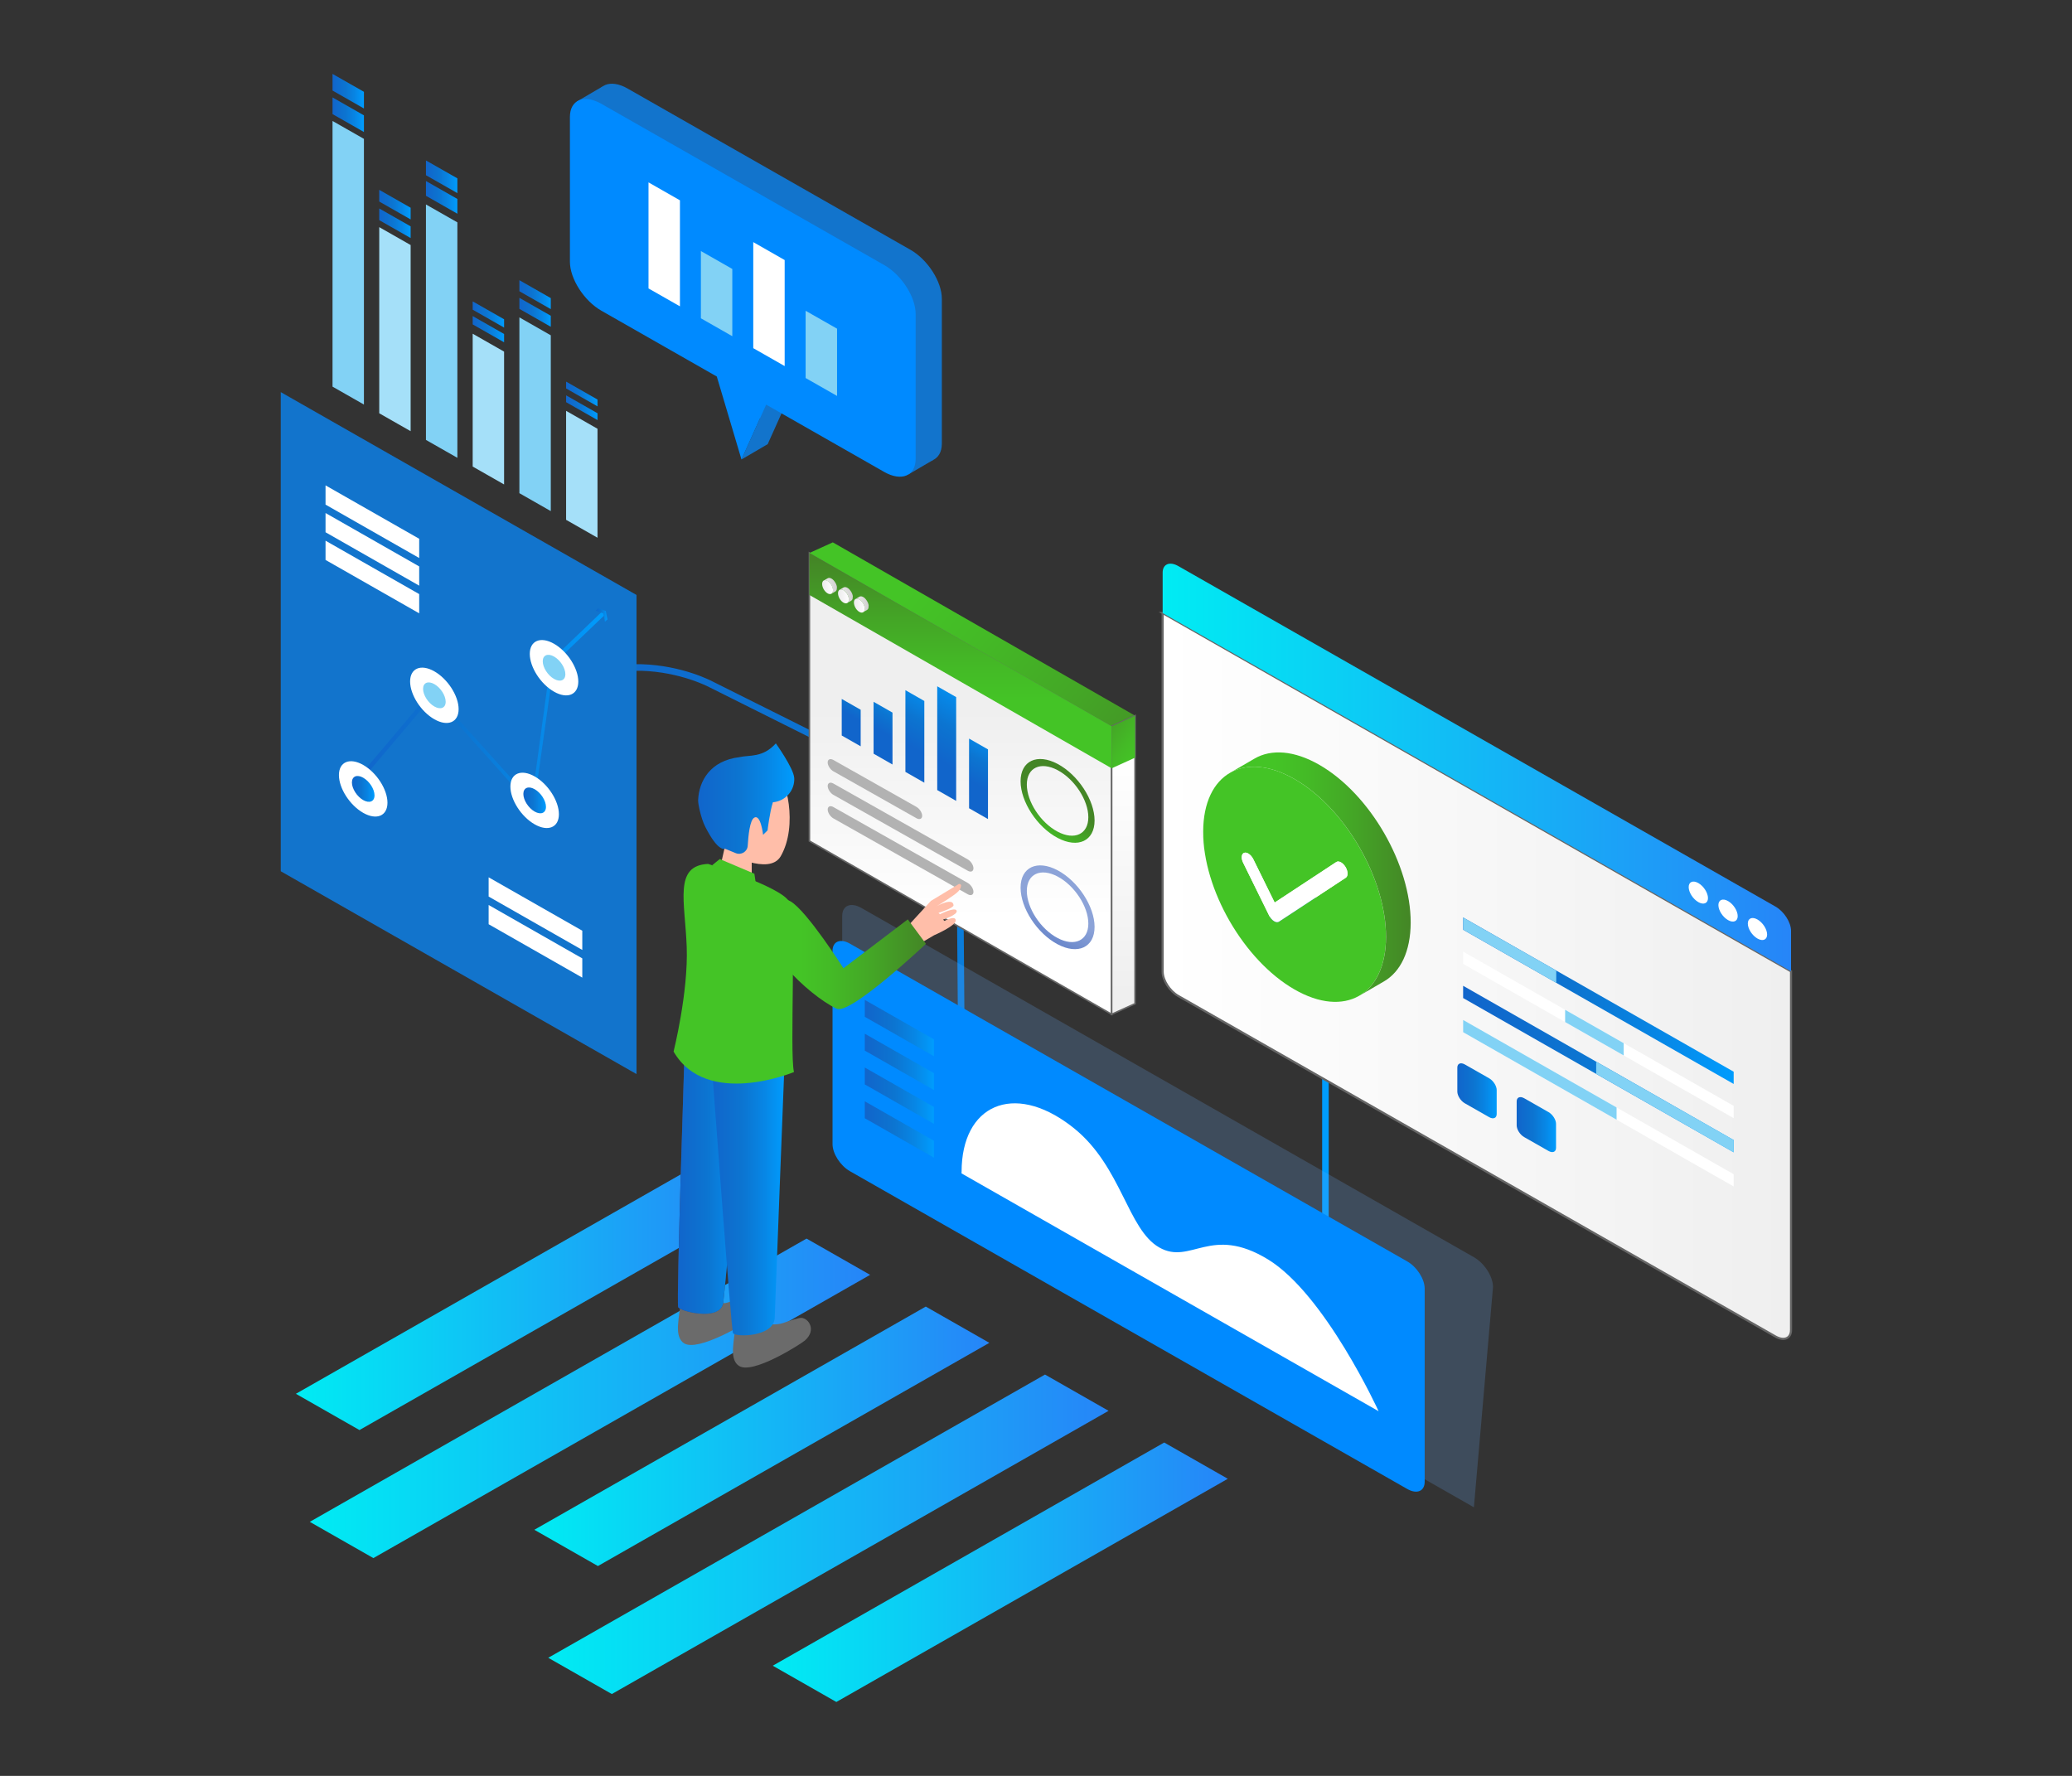 <?xml version="1.0" encoding="UTF-8"?>
<svg xmlns="http://www.w3.org/2000/svg" xmlns:xlink="http://www.w3.org/1999/xlink" viewBox="0 0 700 600"><rect x="0" y="0" width="700" height="600" fill="#333333" stroke="none"/>
  <defs>
    <linearGradient id="linear-gradient" x1="169.21" y1="328.56" x2="448.88" y2="328.56" gradientUnits="userSpaceOnUse">
      <stop offset="0" stop-color="#1165cb"/>
      <stop offset=".25" stop-color="#0e6ece"/>
      <stop offset=".43" stop-color="#0c75d1"/>
      <stop offset=".72" stop-color="#0786e5"/>
      <stop offset="1" stop-color="#009cfd"/>
    </linearGradient>
    <linearGradient id="linear-gradient-2" x1="292.16" y1="347.34" x2="315.51" y2="347.34" xlink:href="#linear-gradient"/>
    <linearGradient id="linear-gradient-3" x1="292.16" y1="358.76" x2="315.51" y2="358.76" xlink:href="#linear-gradient"/>
    <linearGradient id="linear-gradient-4" x1="292.16" y1="370.19" x2="315.51" y2="370.19" xlink:href="#linear-gradient"/>
    <linearGradient id="linear-gradient-5" x1="292.16" y1="381.61" x2="315.51" y2="381.61" xlink:href="#linear-gradient"/>
    <linearGradient id="linear-gradient-6" x1="261.07" y1="531.2" x2="414.8" y2="531.2" gradientUnits="userSpaceOnUse">
      <stop offset="0" stop-color="#00ecf3"/>
      <stop offset="1" stop-color="#2685f8"/>
    </linearGradient>
    <linearGradient id="linear-gradient-7" x1="185.22" y1="518.38" x2="374.52" y2="518.38" xlink:href="#linear-gradient-6"/>
    <linearGradient id="linear-gradient-8" x1="180.52" y1="485.27" x2="334.24" y2="485.27" xlink:href="#linear-gradient-6"/>
    <linearGradient id="linear-gradient-9" x1="104.66" y1="472.45" x2="293.96" y2="472.45" xlink:href="#linear-gradient-6"/>
    <linearGradient id="linear-gradient-10" x1="99.96" y1="439.33" x2="253.69" y2="439.33" xlink:href="#linear-gradient-6"/>
    <linearGradient id="linear-gradient-11" x1="118.41" y1="239.84" x2="204.44" y2="239.84" xlink:href="#linear-gradient"/>
    <linearGradient id="linear-gradient-12" x1="201.24" y1="207.8" x2="205.21" y2="207.8" xlink:href="#linear-gradient"/>
    <linearGradient id="linear-gradient-13" x1="118.88" y1="266.54" x2="126.53" y2="266.54" xlink:href="#linear-gradient"/>
    <linearGradient id="linear-gradient-14" x1="176.8" y1="270.42" x2="184.45" y2="270.42" xlink:href="#linear-gradient"/>
    <linearGradient id="linear-gradient-15" x1="112.34" y1="38.76" x2="122.95" y2="38.76" xlink:href="#linear-gradient"/>
    <linearGradient id="linear-gradient-16" x1="112.34" y1="30.81" x2="122.95" y2="30.81" xlink:href="#linear-gradient"/>
    <linearGradient id="linear-gradient-17" x1="128.12" y1="75.43" x2="138.73" y2="75.43" xlink:href="#linear-gradient"/>
    <linearGradient id="linear-gradient-18" x1="128.12" y1="69.14" x2="138.73" y2="69.14" xlink:href="#linear-gradient"/>
    <linearGradient id="linear-gradient-19" x1="143.9" y1="66.68" x2="154.52" y2="66.68" xlink:href="#linear-gradient"/>
    <linearGradient id="linear-gradient-20" x1="143.9" y1="59.73" x2="154.52" y2="59.73" xlink:href="#linear-gradient"/>
    <linearGradient id="linear-gradient-21" x1="159.69" y1="111.22" x2="170.3" y2="111.22" xlink:href="#linear-gradient"/>
    <linearGradient id="linear-gradient-22" x1="159.69" y1="106.25" x2="170.3" y2="106.25" xlink:href="#linear-gradient"/>
    <linearGradient id="linear-gradient-23" x1="175.47" y1="105.52" x2="186.08" y2="105.52" xlink:href="#linear-gradient"/>
    <linearGradient id="linear-gradient-24" x1="175.47" y1="99.56" x2="186.08" y2="99.56" xlink:href="#linear-gradient"/>
    <linearGradient id="linear-gradient-25" x1="191.25" y1="137.75" x2="201.86" y2="137.75" xlink:href="#linear-gradient"/>
    <linearGradient id="linear-gradient-26" x1="191.25" y1="133.11" x2="201.86" y2="133.11" xlink:href="#linear-gradient"/>
    <linearGradient id="linear-gradient-27" x1="392.79" y1="329.73" x2="605.08" y2="329.73" gradientUnits="userSpaceOnUse">
      <stop offset="0" stop-color="#fff"/>
      <stop offset="1" stop-color="#efefef"/>
    </linearGradient>
    <linearGradient id="linear-gradient-28" x1="392.79" y1="259.3" x2="605.08" y2="259.3" xlink:href="#linear-gradient-6"/>
    <linearGradient id="linear-gradient-29" x1="-6996.17" y1="261.1" x2="-6995.72" y2="261.1" gradientTransform="translate(7441.1)" gradientUnits="userSpaceOnUse">
      <stop offset=".01" stop-color="#8586ff"/>
      <stop offset="1" stop-color="#606cda"/>
      <stop offset="1" stop-color="#7e90f3"/>
    </linearGradient>
    <linearGradient id="linear-gradient-30" x1="-7035.49" y1="279.63" x2="-7035.46" y2="279.63" xlink:href="#linear-gradient-29"/>
    <linearGradient id="linear-gradient-31" x1="-6992.23" y1="263.64" x2="-6992.08" y2="263.64" xlink:href="#linear-gradient-29"/>
    <linearGradient id="linear-gradient-32" x1="-7035.63" y1="277.61" x2="-7035.62" y2="277.61" xlink:href="#linear-gradient-29"/>
    <linearGradient id="linear-gradient-33" x1="-6994.23" y1="262.27" x2="-6994" y2="262.27" xlink:href="#linear-gradient-29"/>
    <linearGradient id="linear-gradient-34" x1="421.96" y1="317.76" x2="451.23" y2="317.76" xlink:href="#linear-gradient"/>
    <linearGradient id="linear-gradient-35" x1="-6997.9" y1="260.44" x2="-6996.17" y2="260.44" xlink:href="#linear-gradient-29"/>
    <linearGradient id="linear-gradient-36" x1="-7035.68" y1="276.57" x2="-7035.63" y2="276.57" xlink:href="#linear-gradient-29"/>
    <linearGradient id="linear-gradient-37" x1="-7035.62" y1="278.63" x2="-7035.49" y2="278.63" xlink:href="#linear-gradient-29"/>
    <linearGradient id="linear-gradient-38" x1="-6992.08" y1="265.61" x2="-6987.25" y2="265.61" xlink:href="#linear-gradient-29"/>
    <linearGradient id="linear-gradient-39" x1="-6995.72" y1="261.72" x2="-6994.23" y2="261.72" xlink:href="#linear-gradient-29"/>
    <linearGradient id="linear-gradient-40" x1="-7035.46" y1="297.85" x2="-7019.14" y2="297.85" xlink:href="#linear-gradient-29"/>
    <linearGradient id="linear-gradient-41" x1="-6994" y1="262.97" x2="-6992.23" y2="262.97" xlink:href="#linear-gradient-29"/>
    <linearGradient id="linear-gradient-42" x1="494.3" y1="338.1" x2="585.7" y2="338.1" xlink:href="#linear-gradient"/>
    <linearGradient id="linear-gradient-43" x1="494.3" y1="361.19" x2="585.7" y2="361.19" xlink:href="#linear-gradient"/>
    <linearGradient id="linear-gradient-44" x1="492.35" y1="368.54" x2="505.64" y2="368.54" xlink:href="#linear-gradient"/>
    <linearGradient id="linear-gradient-45" x1="512.39" y1="379.96" x2="525.68" y2="379.96" xlink:href="#linear-gradient"/>
    <linearGradient id="linear-gradient-46" x1="415.49" y1="295.31" x2="476.58" y2="295.31" gradientUnits="userSpaceOnUse">
      <stop offset="0" stop-color="#44c426"/>
      <stop offset=".25" stop-color="#44c426"/>
      <stop offset=".43" stop-color="#44ba26"/>
      <stop offset=".68" stop-color="#44a626"/>
      <stop offset="1" stop-color="#448626"/>
    </linearGradient>
    <linearGradient id="linear-gradient-47" x1="324.5" y1="310.07" x2="324.5" y2="239.98" xlink:href="#linear-gradient-27"/>
    <linearGradient id="linear-gradient-48" x1="279.93" y1="173.13" x2="396.66" y2="272.19" xlink:href="#linear-gradient-46"/>
    <linearGradient id="linear-gradient-49" x1="379.51" y1="254.5" x2="379.51" y2="335.79" xlink:href="#linear-gradient-27"/>
    <linearGradient id="linear-gradient-50" x1="324.5" y1="253.39" x2="324.5" y2="189.1" xlink:href="#linear-gradient-46"/>
    <linearGradient id="linear-gradient-51" x1="391.06" y1="259.2" x2="366.13" y2="240.83" xlink:href="#linear-gradient-46"/>
    <linearGradient id="linear-gradient-52" x1="287.57" y1="-3594.57" x2="287.57" y2="-3605.49" gradientTransform="translate(0 3679.5) rotate(29.75) scale(1.15 .87) skewX(23.31)" xlink:href="#linear-gradient"/>
    <linearGradient id="linear-gradient-53" x1="298.33" y1="-3595.01" x2="298.33" y2="-3610.51" gradientTransform="translate(0 3679.5) rotate(29.75) scale(1.15 .87) skewX(23.31)" xlink:href="#linear-gradient"/>
    <linearGradient id="linear-gradient-54" x1="309.08" y1="-3595.87" x2="309.08" y2="-3620.27" gradientTransform="translate(0 3679.5) rotate(29.75) scale(1.15 .87) skewX(23.31)" xlink:href="#linear-gradient"/>
    <linearGradient id="linear-gradient-55" x1="319.83" y1="-3596.5" x2="319.83" y2="-3627.49" gradientTransform="translate(0 3679.5) rotate(29.75) scale(1.15 .87) skewX(23.31)" xlink:href="#linear-gradient"/>
    <linearGradient id="linear-gradient-56" x1="330.59" y1="-3595.52" x2="330.59" y2="-3616.33" gradientTransform="translate(0 3679.5) rotate(29.75) scale(1.15 .87) skewX(23.31)" xlink:href="#linear-gradient"/>
    <linearGradient id="linear-gradient-57" x1="278.27" y1="197.92" x2="282.74" y2="197.92" gradientUnits="userSpaceOnUse">
      <stop offset="0" stop-color="#ebebeb"/>
      <stop offset="1" stop-color="#d1d0cf"/>
    </linearGradient>
    <linearGradient id="linear-gradient-58" x1="277.74" y1="198.36" x2="281.42" y2="198.36" gradientUnits="userSpaceOnUse">
      <stop offset="0" stop-color="#ebebeb"/>
      <stop offset="1" stop-color="#fffeff"/>
    </linearGradient>
    <linearGradient id="linear-gradient-59" x1="283.64" y1="201.04" x2="288.11" y2="201.04" xlink:href="#linear-gradient-57"/>
    <linearGradient id="linear-gradient-60" x1="283.11" y1="201.49" x2="286.78" y2="201.49" xlink:href="#linear-gradient-58"/>
    <linearGradient id="linear-gradient-61" x1="289.01" y1="204.17" x2="293.48" y2="204.17" xlink:href="#linear-gradient-57"/>
    <linearGradient id="linear-gradient-62" x1="288.48" y1="204.62" x2="292.15" y2="204.62" xlink:href="#linear-gradient-58"/>
    <linearGradient id="linear-gradient-63" x1="357.29" y1="-3298.47" x2="357.29" y2="-3320.55" gradientTransform="translate(0 3389.92) rotate(27.94) scale(1.13 .88) skewX(22.49)" xlink:href="#linear-gradient-46"/>
    <linearGradient id="linear-gradient-64" x1="357.29" y1="-3262.53" x2="357.29" y2="-3284.62" gradientTransform="translate(0 3389.92) rotate(27.94) scale(1.13 .88) skewX(22.49)" gradientUnits="userSpaceOnUse">
      <stop offset="0" stop-color="#4c6fbf"/>
      <stop offset="1" stop-color="#8ca3d8"/>
    </linearGradient>
    <linearGradient id="linear-gradient-65" x1="235.84" y1="269.82" x2="268.31" y2="269.82" xlink:href="#linear-gradient"/>
    <linearGradient id="linear-gradient-66" x1="229.02" y1="395.76" x2="252.34" y2="395.76" xlink:href="#linear-gradient"/>
    <linearGradient id="linear-gradient-67" x1="240.26" y1="404.04" x2="265.12" y2="404.04" xlink:href="#linear-gradient"/>
    <linearGradient id="linear-gradient-68" x1="256.49" y1="322.15" x2="312.82" y2="322.15" xlink:href="#linear-gradient-46"/>
  </defs>
  <g isolation="isolate">
    <g id="Layer_4" data-name="Layer 4">
      <g>
        <g>
          <path d="M447.78,329.51v101.29l-122.94-71.71-.7-85.93-84-41.97s-39.26-21.1-70.06,17.97" fill="none" stroke="url(#linear-gradient)" stroke-miterlimit="10" stroke-width="2.22"/>
          <g>
            <path d="M497.94,509.26l-206.95-118.01c-3.57-2.03-6.46-6.54-6.46-10.06v-71.74c0-3.52,2.89-4.73,6.46-2.7l206.95,118.01c3.57,2.03,6.46,6.54,6.46,10.06" fill="#69afff" mix-blend-mode="multiply" opacity=".2"/>
            <path d="M475.43,503.07l-188.29-107.37c-3.25-1.85-5.88-5.95-5.88-9.16v-65.27c0-3.21,2.63-4.3,5.88-2.45l188.29,107.37c3.25,1.85,5.88,5.95,5.88,9.16v65.27c0,3.21-2.63,4.3-5.88,2.45Z" fill="#008aff"/>
            <path d="M324.85,395.92v.53s140.89,80.34,140.89,80.34c0,0-18.03-39.49-37.39-51.3-19.36-11.81-26.04,2.06-36.72-4.03-10.68-6.09-12.69-27.22-28.71-40.2-.4-.32-.81-.64-1.21-.95-19.36-14.76-36.85-6.97-36.85,15.63Z" fill="#fff"/>
            <polygon points="315.51 356.86 292.16 343.54 292.16 337.83 315.51 351.14 315.51 356.86" fill="url(#linear-gradient-2)"/>
            <polygon points="315.51 368.28 292.16 354.96 292.16 349.25 315.51 362.57 315.51 368.28" fill="url(#linear-gradient-3)"/>
            <polygon points="315.51 379.7 292.16 366.38 292.16 360.67 315.51 373.99 315.51 379.7" fill="url(#linear-gradient-4)"/>
            <polygon points="315.51 391.12 292.16 377.81 292.16 372.09 315.51 385.41 315.51 391.12" fill="url(#linear-gradient-5)"/>
            <g>
              <polygon points="261.07 562.78 282.55 575.03 414.8 499.62 393.31 487.37 261.07 562.78" fill="url(#linear-gradient-6)"/>
              <polygon points="185.22 560.1 206.7 572.35 374.52 476.66 353.04 464.41 185.22 560.1" fill="url(#linear-gradient-7)"/>
              <polygon points="180.52 516.85 202 529.1 334.24 453.69 312.76 441.44 180.52 516.85" fill="url(#linear-gradient-8)"/>
              <polygon points="104.66 514.17 126.14 526.42 293.96 430.72 272.48 418.47 104.66 514.17" fill="url(#linear-gradient-9)"/>
              <polygon points="99.96 470.91 121.44 483.16 253.69 407.75 232.21 395.51 99.96 470.91" fill="url(#linear-gradient-10)"/>
            </g>
            <polygon points="215.04 362.89 94.85 294.36 94.85 132.48 215.04 201.01 215.04 362.89" fill="#1274cc"/>
            <polygon points="109.98 163.99 109.98 170.49 141.62 188.53 141.62 182.03 109.98 163.99" fill="#fff"/>
            <polygon points="109.98 173.33 109.98 179.83 141.62 197.87 141.62 191.37 109.98 173.33" fill="#fff"/>
            <polygon points="109.98 182.68 109.98 189.18 141.62 207.22 141.62 200.72 109.98 182.68" fill="#fff"/>
            <polygon points="165.08 296.41 165.08 302.91 196.72 320.95 196.72 314.45 165.08 296.41" fill="#fff"/>
            <polygon points="165.08 305.76 165.08 312.26 196.72 330.3 196.72 323.8 165.08 305.76" fill="#fff"/>
            <g>
              <polygon points="119.36 266.88 118.41 265.81 145.99 233.22 179.63 270.62 186.1 223.18 186.17 223.11 203.52 206.52 204.44 207.63 187.16 224.16 180.27 273.16 146.17 235.24 119.36 266.88" fill="url(#linear-gradient-11)"/>
              <polygon points="204.35 210.09 203.81 207.24 201.24 206.33 202.1 205.51 204.66 206.43 205.21 209.27 204.35 210.09" fill="url(#linear-gradient-12)"/>
            </g>
            <path d="M130.9,271.21c0,4.47-3.67,6-8.2,3.42-4.53-2.58-8.2-8.3-8.2-12.77s3.67-6,8.2-3.42c4.53,2.58,8.2,8.3,8.2,12.77Z" fill="#fff"/>
            <path d="M126.53,268.72c0,2.09-1.71,2.8-3.82,1.6-2.11-1.2-3.82-3.87-3.82-5.96,0-2.09,1.71-2.8,3.82-1.6,2.11,1.2,3.82,3.87,3.82,5.96Z" fill="url(#linear-gradient-13)"/>
            <path d="M154.94,239.59c0,4.47-3.67,6-8.2,3.42-4.53-2.58-8.19-8.3-8.19-12.77s3.67-6,8.19-3.42c4.53,2.58,8.2,8.3,8.2,12.77Z" fill="#fff"/>
            <path d="M150.57,237.1c0,2.09-1.71,2.8-3.82,1.6-2.11-1.2-3.82-3.87-3.82-5.96,0-2.09,1.71-2.8,3.82-1.6,2.11,1.2,3.82,3.87,3.82,5.96Z" fill="#82d2f5"/>
            <path d="M188.82,275.09c0,4.47-3.67,6-8.19,3.42-4.53-2.58-8.2-8.3-8.2-12.77,0-4.47,3.67-6,8.2-3.42,4.53,2.58,8.19,8.3,8.19,12.77Z" fill="#fff"/>
            <path d="M184.45,272.6c0,2.09-1.71,2.8-3.82,1.6-2.11-1.2-3.82-3.87-3.82-5.96s1.71-2.8,3.82-1.6c2.11,1.2,3.82,3.87,3.82,5.96Z" fill="url(#linear-gradient-14)"/>
            <path d="M195.37,230.27c0,4.47-3.67,6-8.2,3.42-4.53-2.58-8.19-8.3-8.19-12.77s3.67-6,8.19-3.42c4.53,2.58,8.2,8.3,8.2,12.77Z" fill="#fff"/>
            <path d="M191,227.78c0,2.09-1.71,2.8-3.82,1.6-2.11-1.2-3.82-3.87-3.82-5.96,0-2.09,1.71-2.8,3.82-1.6,2.11,1.2,3.82,3.87,3.82,5.96Z" fill="#82d2f5"/>
            <g>
              <polygon points="122.95 136.68 112.34 130.63 112.34 40.87 122.95 46.92 122.95 136.68" fill="#82d2f5"/>
              <polygon points="138.73 145.68 128.12 139.63 128.12 76.74 138.73 82.79 138.73 145.68" fill="#a5e0f9"/>
              <polygon points="154.52 154.68 143.9 148.63 143.9 69.08 154.52 75.13 154.52 154.68" fill="#82d2f5"/>
              <polygon points="170.3 163.68 159.69 157.63 159.69 112.75 170.3 118.8 170.3 163.68" fill="#a5e0f9"/>
              <polygon points="186.08 172.68 175.47 166.63 175.47 107.23 186.08 113.29 186.08 172.68" fill="#82d2f5"/>
              <polygon points="201.86 181.68 191.25 175.63 191.25 138.81 201.86 144.86 201.86 181.68" fill="#a5e0f9"/>
              <polygon points="122.95 44.6 112.34 38.55 112.34 32.92 122.95 38.97 122.95 44.6" fill="url(#linear-gradient-15)"/>
              <polygon points="122.95 36.65 112.34 30.6 112.34 24.97 122.95 31.02 122.95 36.65" fill="url(#linear-gradient-16)"/>
              <polygon points="138.73 80.43 128.12 74.38 128.12 70.43 138.73 76.48 138.73 80.43" fill="url(#linear-gradient-17)"/>
              <polygon points="138.73 74.14 128.12 68.09 128.12 64.14 138.73 70.19 138.73 74.14" fill="url(#linear-gradient-18)"/>
              <polygon points="154.52 72.21 143.9 66.15 143.9 61.16 154.52 67.22 154.52 72.21" fill="url(#linear-gradient-19)"/>
              <polygon points="154.52 65.25 143.9 59.2 143.9 54.21 154.52 60.26 154.52 65.25" fill="url(#linear-gradient-20)"/>
              <polygon points="170.3 115.65 159.69 109.6 159.69 106.79 170.3 112.84 170.3 115.65" fill="url(#linear-gradient-21)"/>
              <polygon points="170.3 110.68 159.69 104.63 159.69 101.82 170.3 107.87 170.3 110.68" fill="url(#linear-gradient-22)"/>
              <polygon points="186.08 110.41 175.47 104.36 175.47 100.63 186.08 106.68 186.08 110.41" fill="url(#linear-gradient-23)"/>
              <polygon points="186.08 104.45 175.47 98.4 175.47 94.67 186.08 100.72 186.08 104.45" fill="url(#linear-gradient-24)"/>
              <polygon points="201.86 141.93 191.25 135.88 191.25 133.57 201.86 139.62 201.86 141.93" fill="url(#linear-gradient-25)"/>
              <polygon points="201.86 137.3 191.25 131.24 191.25 128.93 201.86 134.99 201.86 137.3" fill="url(#linear-gradient-26)"/>
            </g>
            <g>
              <g>
                <path d="M392.79,207.12v121.17c0,2.88,2.36,6.56,5.28,8.22l201.73,115.03c2.91,1.66,5.28.68,5.28-2.2v-121.17s-212.29-121.05-212.29-121.05Z" fill="url(#linear-gradient-27)" stroke="#666" stroke-miterlimit="10" stroke-width=".72"/>
                <path d="M605.08,314.5c0-2.88-2.36-6.56-5.28-8.22l-201.73-115.03c-2.91-1.66-5.28-.68-5.28,2.2v13.67s212.29,121.05,212.29,121.05v-13.67Z" fill="url(#linear-gradient-28)"/>
                <g>
                  <path d="M577.02,303.43c0,1.78-1.46,2.39-3.26,1.36s-3.26-3.3-3.26-5.08c0-1.78,1.46-2.39,3.26-1.36,1.8,1.03,3.26,3.3,3.26,5.08Z" fill="#fff"/>
                  <path d="M587.06,309.51c0,1.78-1.46,2.39-3.26,1.36-1.8-1.03-3.26-3.3-3.26-5.08,0-1.78,1.46-2.39,3.26-1.36,1.8,1.03,3.26,3.3,3.26,5.08Z" fill="#fff"/>
                  <path d="M597,315.74c0,1.78-1.46,2.39-3.26,1.36-1.8-1.03-3.26-3.3-3.26-5.08,0-1.78,1.46-2.39,3.26-1.36,1.8,1.03,3.26,3.3,3.26,5.08Z" fill="#fff"/>
                </g>
              </g>
              <g>
                <path d="M444.93,260.95c.15.09.3.19.45.28-.15-.09-.3-.19-.45-.28Z" fill="url(#linear-gradient-29)"/>
                <path d="M405.63,279.76c0-.09-.02-.17-.03-.26,0,.09.02.17.03.26Z" fill="url(#linear-gradient-30)"/>
                <path d="M448.87,263.59s.1.07.14.1c-.05-.03-.1-.07-.14-.1Z" fill="url(#linear-gradient-31)"/>
                <path d="M405.48,277.77c0-.11,0-.22-.01-.32,0,.11,0,.21.01.32Z" fill="url(#linear-gradient-32)"/>
                <path d="M446.87,262.2c.08.05.15.1.23.15-.08-.05-.15-.1-.23-.15Z" fill="url(#linear-gradient-33)"/>
                <path d="M421.96,315.91c6.07,7.58,13.39,14.17,21.24,18.65,2.7,1.54,5.39,2.79,8.03,3.73l-8.03-41.04-21.24,18.67Z" fill="url(#linear-gradient-34)"/>
                <path d="M443.2,259.93c.58.33,1.15.68,1.73,1.03-.57-.35-1.15-.7-1.73-1.03Z" fill="url(#linear-gradient-35)"/>
                <path d="M405.46,277.44c-.03-.59-.04-1.17-.04-1.75,0,.58.02,1.16.04,1.75Z" fill="url(#linear-gradient-36)"/>
                <path d="M405.61,279.5c-.06-.58-.1-1.16-.13-1.74.03.57.07,1.15.13,1.74Z" fill="url(#linear-gradient-37)"/>
                <path d="M453.85,267.51c-1.59-1.37-3.21-2.64-4.84-3.82,1.65,1.2,3.26,2.48,4.83,3.84v-.02Z" fill="url(#linear-gradient-38)"/>
                <path d="M445.38,261.24c.5.31,1,.63,1.49.96-.5-.33-.99-.65-1.49-.96Z" fill="url(#linear-gradient-39)"/>
                <path d="M405.63,279.76c1.16,11.48,7.08,24.73,16.29,36.18l.04-.03c-8.91-11.13-15.12-24.37-16.32-36.15Z" fill="url(#linear-gradient-40)"/>
                <path d="M447.09,262.35c.6.4,1.19.81,1.78,1.24-.59-.42-1.18-.84-1.78-1.24Z" fill="url(#linear-gradient-41)"/>
              </g>
              <g>
                <polygon points="585.7 366.23 494.3 314.12 494.3 309.97 585.7 362.09 585.7 366.23" fill="url(#linear-gradient-42)"/>
                <polygon points="525.76 332.06 494.3 314.12 494.3 309.97 525.76 327.91 525.76 332.06" fill="#82d2f5"/>
                <polygon points="585.7 377.78 494.3 325.66 494.3 321.51 585.7 373.63 585.7 377.78" fill="#fff"/>
                <polygon points="548.54 356.59 528.76 345.31 528.76 341.17 548.54 352.44 548.54 356.59" fill="#82d2f5"/>
                <polygon points="585.7 389.32 494.3 337.2 494.3 333.06 585.7 385.17 585.7 389.32" fill="url(#linear-gradient-43)"/>
                <polygon points="539.25 362.83 585.7 389.32 585.7 385.17 539.25 358.69 539.25 362.83" fill="#82d2f5"/>
                <polygon points="585.7 400.86 494.3 348.74 494.3 344.6 585.7 396.72 585.7 400.86" fill="#fff"/>
                <polygon points="546.14 378.3 494.3 348.74 494.3 344.6 546.14 374.16 546.14 378.3" fill="#82d2f5"/>
              </g>
              <path d="M503.09,377.44l-8.2-4.67c-1.41-.8-2.55-2.58-2.55-3.97v-8.1c0-1.39,1.14-1.86,2.55-1.06l8.2,4.67c1.41.8,2.55,2.58,2.55,3.97v8.1c0,1.39-1.14,1.86-2.55,1.06Z" fill="url(#linear-gradient-44)"/>
              <path d="M523.14,388.86l-8.2-4.67c-1.41-.8-2.55-2.58-2.55-3.97v-8.1c0-1.39,1.14-1.86,2.55-1.06l8.2,4.67c1.41.8,2.55,2.58,2.55,3.97v8.1c0,1.39-1.14,1.86-2.55,1.06Z" fill="url(#linear-gradient-45)"/>
            </g>
            <g>
              <path d="M307.56,84.38l-95.55-54.48c-5.84-3.33-10.62-1.34-10.62,4.43v48.93c0,5.77,4.78,13.21,10.62,16.54l39,22.24,2.92,9.81,5.42,18.22,5.42-12.05,2.92-6.48,39.88,22.74c5.84,3.33,10.62,1.34,10.62-4.43v-48.93c0-5.77-4.78-13.21-10.62-16.54Z" fill="#1274cc"/>
              <polygon points="203.7 29.14 194.82 34.34 202.98 36.14 203.7 29.14" fill="#1274cc"/>
              <polygon points="306.9 160.29 315.47 155.28 308.43 151.85 306.9 160.29" fill="#1274cc"/>
              <polygon points="259.34 150.07 250.5 155.24 258.83 136.71 259.34 150.07" fill="#1274cc"/>
              <path d="M298.71,89.55l-95.55-54.48c-5.84-3.33-10.62-1.34-10.62,4.43v48.93c0,5.77,4.78,13.21,10.62,16.54l39,22.24,2.92,9.81,5.42,18.22,5.42-12.05,2.92-6.48,39.88,22.74c5.84,3.33,10.62,1.34,10.62-4.43v-48.93c0-5.77-4.78-13.21-10.62-16.54Z" fill="#008aff"/>
              <polygon points="229.71 103.5 219.09 97.45 219.09 61.62 229.71 67.68 229.71 103.5" fill="#fff"/>
              <polygon points="247.4 113.59 236.79 107.54 236.79 84.82 247.4 90.87 247.4 113.59" fill="#82d2f5"/>
              <polygon points="265.09 123.68 254.48 117.63 254.48 81.8 265.09 87.86 265.09 123.68" fill="#fff"/>
              <polygon points="282.79 133.77 272.17 127.72 272.17 105 282.79 111.05 282.79 133.77" fill="#82d2f5"/>
            </g>
          </g>
          <g isolation="isolate">
            <path d="M437.46,263.29c17.06,9.85,30.84,33.72,30.78,53.31-.06,19.6-13.93,27.5-30.98,17.66-17.06-9.85-30.84-33.72-30.78-53.31.06-19.6,13.93-27.5,30.98-17.66ZM454.66,296.55c.83-.55.78-2.18-.1-3.64-.42-.7-.96-1.23-1.5-1.54-.59-.34-1.18-.41-1.62-.12l-20.81,13.69-7.2-14.62c-.43-.88-1.07-1.58-1.72-1.95-.48-.28-.96-.38-1.37-.24-.95.32-1.12,1.82-.36,3.35l8.78,17.84c.4.81.99,1.5,1.64,1.9.7.4,1.28.45,1.7.17l22.56-14.84h0Z" fill="#44c426"/>
            <path d="M453.06,291.37c.54.31,1.07.84,1.5,1.54.89,1.47.94,3.1.1,3.64l-22.56,14.84c-.42.28-1,.23-1.62-.12-.73-.45-1.32-1.14-1.72-1.95l-8.78-17.84c-.75-1.53-.59-3.03.36-3.35.41-.14.89-.04,1.37.24.65.37,1.29,1.07,1.72,1.95l7.2,14.62,20.81-13.69c.44-.29,1.03-.22,1.62.12Z" fill="#fff"/>
            <path d="M445.8,258.45c-8.58-4.96-16.36-5.42-21.97-2.15l-8.33,4.84c5.61-3.26,13.39-2.8,21.97,2.15,17.06,9.85,30.84,33.72,30.78,53.31-.03,9.74-3.47,16.59-9.01,19.81l8.33-4.84c5.54-3.22,8.98-10.07,9.01-19.81.06-19.6-13.73-43.47-30.78-53.31Z" fill="url(#linear-gradient-46)"/>
          </g>
        </g>
        <g>
          <g>
            <g>
              <g>
                <polygon points="375.56 245.39 273.45 186.83 273.45 284.14 375.56 342.69 375.56 245.39" fill="url(#linear-gradient-47)" stroke="#666" stroke-miterlimit="10" stroke-width=".52"/>
                <polygon points="383.47 241.8 375.56 245.39 273.45 186.83 281.36 183.24 383.47 241.8" fill="url(#linear-gradient-48)"/>
                <polygon points="375.56 342.69 383.47 339.11 383.47 241.8 375.56 245.39 375.56 342.69" fill="url(#linear-gradient-49)" stroke="#666" stroke-miterlimit="10" stroke-width=".52"/>
              </g>
              <polygon points="273.45 201.02 375.56 259.58 375.56 245.39 273.45 186.83 273.45 201.02" fill="url(#linear-gradient-50)"/>
              <polygon points="375.56 245.39 383.47 241.8 383.47 255.99 375.56 259.58 375.56 245.39" fill="url(#linear-gradient-51)"/>
            </g>
            <g>
              <path d="M309.62,276.45l-28.08-15.86c-1.05-.6-1.92-1.95-1.92-3h0c0-1.05.86-1.43,1.92-.83l28.08,15.86c1.05.6,1.92,1.95,1.92,3h0c0,1.05-.86,1.43-1.92.83Z" fill="#b2b2b2"/>
              <path d="M326.95,294.19l-45.4-25.64c-1.05-.6-1.92-1.95-1.92-3h0c0-1.05.86-1.43,1.92-.83l45.4,25.64c1.05.6,1.92,1.95,1.92,3h0c0,1.05-.86,1.43-1.92.83Z" fill="#b2b2b2"/>
              <path d="M326.95,302.14l-45.4-25.64c-1.05-.6-1.92-1.95-1.92-3h0c0-1.05.86-1.43,1.92-.83l45.4,25.64c1.05.6,1.92,1.95,1.92,3h0c0,1.05-.86,1.43-1.92.83Z" fill="#b2b2b2"/>
            </g>
            <g>
              <polygon points="290.77 252.15 284.37 248.5 284.37 236.15 290.77 239.8 290.77 252.15" fill="url(#linear-gradient-52)"/>
              <polygon points="301.52 258.3 295.13 254.64 295.13 237.11 301.52 240.76 301.52 258.3" fill="url(#linear-gradient-53)"/>
              <polygon points="312.27 264.44 305.88 260.79 305.88 233.18 312.27 236.83 312.27 264.44" fill="url(#linear-gradient-54)"/>
              <polygon points="323.03 270.59 316.63 266.93 316.63 231.87 323.03 235.52 323.03 270.59" fill="url(#linear-gradient-55)"/>
              <polygon points="333.78 276.73 327.39 273.08 327.39 249.54 333.78 253.19 333.78 276.73" fill="url(#linear-gradient-56)"/>
            </g>
            <g>
              <g>
                <path d="M282.74,198.57s0-.06,0-.09c0-.03,0-.06,0-.09,0-.03,0-.06,0-.09,0-.03,0-.06-.01-.09,0-.03-.01-.06-.02-.09,0-.03-.01-.06-.02-.09,0-.03-.01-.06-.02-.1,0-.03-.02-.06-.03-.1,0-.03-.02-.06-.03-.09h0s0,0,0,0c0-.03-.02-.06-.03-.09-.01-.03-.02-.06-.03-.09-.01-.03-.02-.06-.03-.09-.01-.03-.02-.06-.04-.09-.01-.03-.02-.06-.04-.09-.01-.03-.03-.06-.04-.09-.02-.03-.03-.07-.05-.1-.02-.04-.04-.07-.06-.11-.03-.05-.05-.09-.08-.14h0s0,0,0,0c-.05-.08-.09-.16-.15-.23-.04-.06-.08-.11-.12-.17-.03-.04-.05-.07-.08-.11-.02-.03-.05-.06-.07-.09-.02-.03-.05-.06-.07-.08-.02-.03-.05-.05-.07-.08,0,0-.01-.01-.01-.01,0,0,0,0,0,0-.02-.02-.04-.04-.05-.06-.03-.03-.05-.05-.08-.08-.03-.03-.05-.05-.08-.08-.03-.02-.05-.05-.08-.07-.03-.02-.05-.05-.08-.07-.03-.02-.05-.04-.08-.06-.03-.02-.05-.04-.08-.06-.03-.02-.05-.03-.08-.05-.03-.02-.05-.03-.08-.05,0,0-.01,0-.02-.01-.02-.01-.04-.02-.06-.03-.03-.01-.05-.03-.08-.04-.03-.01-.05-.02-.08-.04-.03-.01-.05-.02-.07-.03-.03-.01-.05-.02-.08-.03-.02,0-.05-.02-.07-.02-.03,0-.05-.01-.08-.02-.03,0-.05-.01-.08-.02-.03,0-.05,0-.08-.01-.02,0-.04,0-.05,0h0s-.02,0-.02,0c-.03,0-.06,0-.09,0-.03,0-.06,0-.1,0-.04,0-.07,0-.11.02-.04,0-.09.02-.13.04-.05.02-.1.04-.15.07h0l-1.33.77c.17-.1.37-.14.59-.12h0c.22.02.47.1.72.25.25.15.49.34.71.57h0c.22.24.42.5.58.79h0c.17.29.3.59.39.9h0c.09.31.14.61.14.9s-.05.54-.14.73h0c-.09.2-.23.35-.39.44h0s0,0,0,0l1.33-.77c.13-.07.23-.18.32-.31.02-.04.05-.08.07-.13,0,0,0,0,0,0h0s.03-.06.04-.1c.01-.03.02-.06.03-.1,0-.03.02-.06.02-.09,0-.03.01-.06.02-.09,0-.03,0-.06.01-.09,0-.03,0-.06,0-.09,0-.03,0-.06,0-.09,0-.03,0-.06,0-.09h0s0-.06,0-.09Z" fill="url(#linear-gradient-57)"/>
                <path d="M279.59,196.26c1.01.58,1.83,2,1.83,3.16,0,1.17-.83,1.63-1.84,1.05-1.02-.59-1.83-2-1.83-3.17,0-1.16.82-1.63,1.84-1.04Z" fill="url(#linear-gradient-58)"/>
              </g>
              <g>
                <path d="M288.11,201.69s0-.06,0-.09c0-.03,0-.06,0-.09,0-.03,0-.06,0-.09,0-.03,0-.06-.01-.09,0-.03-.01-.06-.02-.09,0-.03-.01-.06-.02-.09,0-.03-.01-.06-.02-.1,0-.03-.02-.06-.03-.1,0-.03-.02-.06-.03-.09h0s0,0,0,0c0-.03-.02-.06-.03-.09-.01-.03-.02-.06-.03-.09-.01-.03-.02-.06-.03-.09-.01-.03-.02-.06-.04-.09-.01-.03-.02-.06-.04-.09-.01-.03-.03-.06-.04-.09-.02-.03-.03-.07-.05-.1-.02-.04-.04-.07-.06-.11-.03-.05-.05-.09-.08-.14h0s0,0,0,0c-.05-.08-.09-.16-.15-.23-.04-.06-.08-.11-.12-.17-.03-.04-.05-.07-.08-.11-.02-.03-.05-.06-.07-.09-.02-.03-.05-.06-.07-.08-.02-.03-.05-.05-.07-.08,0,0-.01-.01-.02-.02h0s-.04-.04-.05-.06c-.03-.03-.05-.05-.08-.08-.03-.03-.05-.05-.08-.08-.03-.02-.05-.05-.08-.07-.03-.02-.05-.05-.08-.07-.03-.02-.05-.04-.08-.06-.03-.02-.05-.04-.08-.06-.03-.02-.05-.03-.08-.05-.03-.02-.05-.03-.08-.05,0,0-.01,0-.02-.01-.02-.01-.04-.02-.06-.03-.03-.01-.05-.03-.08-.04-.03-.01-.05-.02-.08-.04-.03-.01-.05-.02-.07-.03-.03-.01-.05-.02-.08-.03-.02,0-.05-.02-.07-.02-.03,0-.05-.01-.08-.02-.03,0-.05-.01-.08-.02-.03,0-.05,0-.08-.01-.02,0-.04,0-.05,0h0s-.02,0-.02,0c-.04,0-.07,0-.09,0-.03,0-.06,0-.1,0-.04,0-.07,0-.11.02-.04,0-.09.02-.13.04-.05.02-.1.04-.15.07h0l-1.33.77c.17-.1.37-.14.59-.12h0c.22.02.47.1.72.25.25.15.49.34.71.57h0c.22.24.42.5.58.79h0c.17.29.3.59.39.9h0c.09.31.14.61.14.9,0,.29-.05.54-.14.73h0c-.09.2-.23.35-.39.44h0s0,0,0,0l1.33-.77c.13-.07.23-.18.32-.31.02-.04.05-.08.07-.13h0s0,0,0,0c.01-.03.03-.06.04-.1.01-.03.02-.06.03-.1,0-.03.02-.06.02-.09,0-.03.01-.06.02-.09,0-.03,0-.06.01-.09,0-.03,0-.06,0-.09,0-.03,0-.06,0-.09,0-.03,0-.06,0-.09h0s0-.06,0-.09Z" fill="url(#linear-gradient-59)"/>
                <path d="M284.95,199.39c1.01.58,1.83,2,1.83,3.16,0,1.17-.83,1.63-1.84,1.05-1.02-.59-1.83-2-1.83-3.17,0-1.16.82-1.63,1.84-1.04Z" fill="url(#linear-gradient-60)"/>
              </g>
              <g>
                <path d="M293.47,204.82s0-.06,0-.09c0-.03,0-.06,0-.09,0-.03,0-.06,0-.09,0-.03,0-.06-.01-.09,0-.03-.01-.06-.02-.09,0-.03-.01-.06-.02-.09,0-.03-.01-.06-.02-.1,0-.03-.02-.06-.03-.1,0-.03-.02-.06-.03-.09,0,0,0,0,0,0,0,0,0,0,0,0,0-.03-.02-.06-.03-.09-.01-.03-.02-.06-.03-.09-.01-.03-.02-.06-.03-.09-.01-.03-.02-.06-.04-.09-.01-.03-.02-.06-.04-.09-.01-.03-.03-.06-.04-.09-.02-.03-.03-.07-.05-.1-.02-.04-.04-.07-.06-.11-.03-.05-.05-.09-.08-.14h0s0,0,0,0c-.05-.08-.1-.16-.15-.24-.04-.06-.08-.11-.12-.17-.03-.04-.05-.07-.08-.11-.02-.03-.05-.06-.07-.09-.02-.03-.05-.06-.07-.08-.02-.03-.05-.05-.07-.08,0,0-.01-.01-.02-.02h0s-.04-.04-.05-.06c-.03-.03-.05-.05-.08-.08-.03-.03-.05-.05-.08-.08-.03-.02-.05-.05-.08-.07-.03-.02-.05-.05-.08-.07-.03-.02-.05-.04-.08-.06-.03-.02-.05-.04-.08-.06-.03-.02-.05-.03-.08-.05-.03-.02-.05-.03-.08-.05h-.02s-.04-.03-.06-.04c-.03-.01-.05-.03-.08-.04-.03-.01-.05-.02-.08-.04-.03-.01-.05-.02-.07-.03-.03-.01-.05-.02-.08-.03-.02,0-.05-.02-.07-.02-.03,0-.05-.01-.08-.02-.03,0-.05-.01-.08-.02-.03,0-.05,0-.08-.01-.02,0-.04,0-.05,0h0s-.02,0-.02,0c-.04,0-.07,0-.09,0-.03,0-.06,0-.1,0-.04,0-.07,0-.11.02-.04,0-.09.02-.13.04-.05.02-.1.04-.15.07h0l-1.33.77c.17-.1.37-.14.59-.12h0c.22.02.47.1.72.25.25.15.49.34.71.57h0c.22.24.42.5.58.79h0c.17.29.3.59.39.9h0c.09.31.14.61.14.9s-.05.54-.14.73h0c-.09.2-.23.35-.39.44h0s0,0,0,0l1.33-.77c.13-.07.23-.18.32-.31.02-.04.05-.08.07-.13h0s0,0,0,0c.01-.03.03-.06.04-.1.01-.03.02-.06.03-.1,0-.03.02-.06.02-.09,0-.03.01-.06.02-.09,0-.03,0-.06.01-.09,0-.03,0-.06,0-.09,0-.03,0-.06,0-.09,0-.03,0-.06,0-.09h0s0-.06,0-.09Z" fill="url(#linear-gradient-61)"/>
                <path d="M290.32,202.52c1.01.58,1.83,2,1.83,3.16,0,1.17-.83,1.63-1.84,1.05-1.02-.59-1.83-2-1.83-3.17,0-1.16.82-1.63,1.84-1.04Z" fill="url(#linear-gradient-62)"/>
              </g>
            </g>
          </g>
          <path d="M357.29,258.09c-6.9-3.66-12.5-1.03-12.5,5.87s5.6,15.47,12.5,19.13c6.9,3.66,12.5,1.03,12.5-5.87s-5.6-15.47-12.5-19.13ZM357.29,280.98c-5.74-3.04-10.39-10.16-10.39-15.9s4.65-7.92,10.39-4.88c5.74,3.04,10.39,10.16,10.39,15.9s-4.65,7.92-10.39,4.88Z" fill="url(#linear-gradient-63)"/>
          <path d="M357.29,294.03c-6.9-3.66-12.5-1.03-12.5,5.87s5.6,15.47,12.5,19.13c6.9,3.66,12.5,1.03,12.5-5.87s-5.6-15.47-12.5-19.13ZM357.29,316.92c-5.74-3.04-10.39-10.16-10.39-15.9s4.65-7.92,10.39-4.88c5.74,3.04,10.39,10.16,10.39,15.9s-4.65,7.92-10.39,4.88Z" fill="url(#linear-gradient-64)"/>
        </g>
        <g>
          <path d="M252.23,438.28c-.85-.05-3.44.75-6.35,1.78-1.91.67-6.66.13-6.96-1.86-.34-2.23-.58-4.4-.58-4.4l-7.72,1.1-1.35,10.52c-.08,1.51-1.11,6.55,1.83,8.43,4.68,2.99,20.97-6.81,22.25-7.94,4.03-3.57,1.18-7.51-1.11-7.63Z" fill="#6b6b6b"/>
          <path d="M244.9,286.02l-3.02,13.43s8.31,7.46,12.08,6.71v-14.92s-9.06-5.22-9.06-5.22Z" fill="#ffbea9"/>
          <path d="M262.41,261.45c3.02.75,7.38,17.4,1.34,27.85-3.86,6.67-18.09-1.05-18.09-1.05l-3.78-13.43s15.28-14.67,20.52-13.37Z" fill="#ffbea9"/>
          <path d="M268.3,262.75c-.21-3.22-6.19-11.59-6.19-11.59-4.46,4.95-8.92,3.85-12.31,4.65-9.87,1.2-13.68,8.07-13.95,14.54-.05,1.24.97,6.16,2.41,8.98,4.44,8.77,6.66,7.42,6.66,7.42l3.63,1.49c1.87.77,3.95-.51,4.06-2.51.21-3.64.74-8.51,2.13-9.42,2.27-1.49,3.06,5.74,3.06,5.74l1.51-1.49s.73-6.2,1.8-9.5c4.22-.36,7.49-3.99,7.21-8.31Z" fill="url(#linear-gradient-65)"/>
          <path d="M270.81,445.25c-.85-.05-3.43.75-6.35,1.78-1.91.67-6.66.79-6.96-1.19-.34-2.23-.58-4.4-.58-4.4l-7.72,1.1-1.35,10.53c-.08,1.51-1.11,6.55,1.83,8.43,4.68,2.99,20.97-7.47,22.25-8.6,4.03-3.57,1.18-7.51-1.11-7.63Z" fill="#6b6b6b"/>
          <path d="M231.53,347.64s-3.1,92.57-2.41,93.99c.69,1.43,13.82,4.79,15.16-1.17.47-2.07,8.06-87.52,8.06-87.52l-20.81-5.3Z" fill="#464772"/>
          <path d="M231.53,347.64s-3.1,92.57-2.41,93.99c.69,1.43,13.82,4.79,15.16-1.17.47-2.07,8.06-87.52,8.06-87.52l-20.81-5.3Z" fill="url(#linear-gradient-66)"/>
          <polygon points="243.16 290.24 240.53 292.38 255.4 298.86 254.86 295.2 243.16 290.24" fill="#44c426"/>
          <path d="M240.26,356.93s6.7,92.05,7.38,93.48c.69,1.43,13.96,1.4,14.1-5.3.04-2.12,3.38-87.93,3.38-87.93l-24.86-.25Z" fill="url(#linear-gradient-67)"/>
          <path d="M239.25,291.89s24.51,7.7,27.29,12.65c2.79,4.95.13,50.75,1.69,57.66,0,0-29.52,12.35-40.67-6.92,0,0,5-19.92,4.44-35.33-.56-15.41-4.46-27.52,7.25-28.07Z" fill="#44c426"/>
          <path d="M323.83,298.74l-9.32,5.63-9.42,10.27,2.66,5.94,7.81-4.59s7.41-3.17,7.32-5.03c-.09-1.86-3.78.18-3.78.18l-.5-.44s5.12-1.65,4.58-3.03c-.54-1.38-5.62,1.21-5.62,1.21l-.5-.44s5.12-1.65,5.08-2.58c-.14-2.8-5.66.28-5.66.28,0,0,5.97-3.56,7.32-5.03.61-.67.83-1.32.89-1.83.05-.47-.47-.79-.88-.54Z" fill="#ffbea9"/>
          <path d="M256.53,308.41c.26-2.77,5.02-7.16,10.59-3.85,5.57,3.3,17.83,22.57,17.83,22.57l21.74-16.51,6.13,8.26s-25.57,24.14-30.16,21.93c-10.14-4.88-27.12-21.86-26.13-32.38Z" fill="url(#linear-gradient-68)"/>
        </g>
      </g>
    </g>
  </g>
</svg>